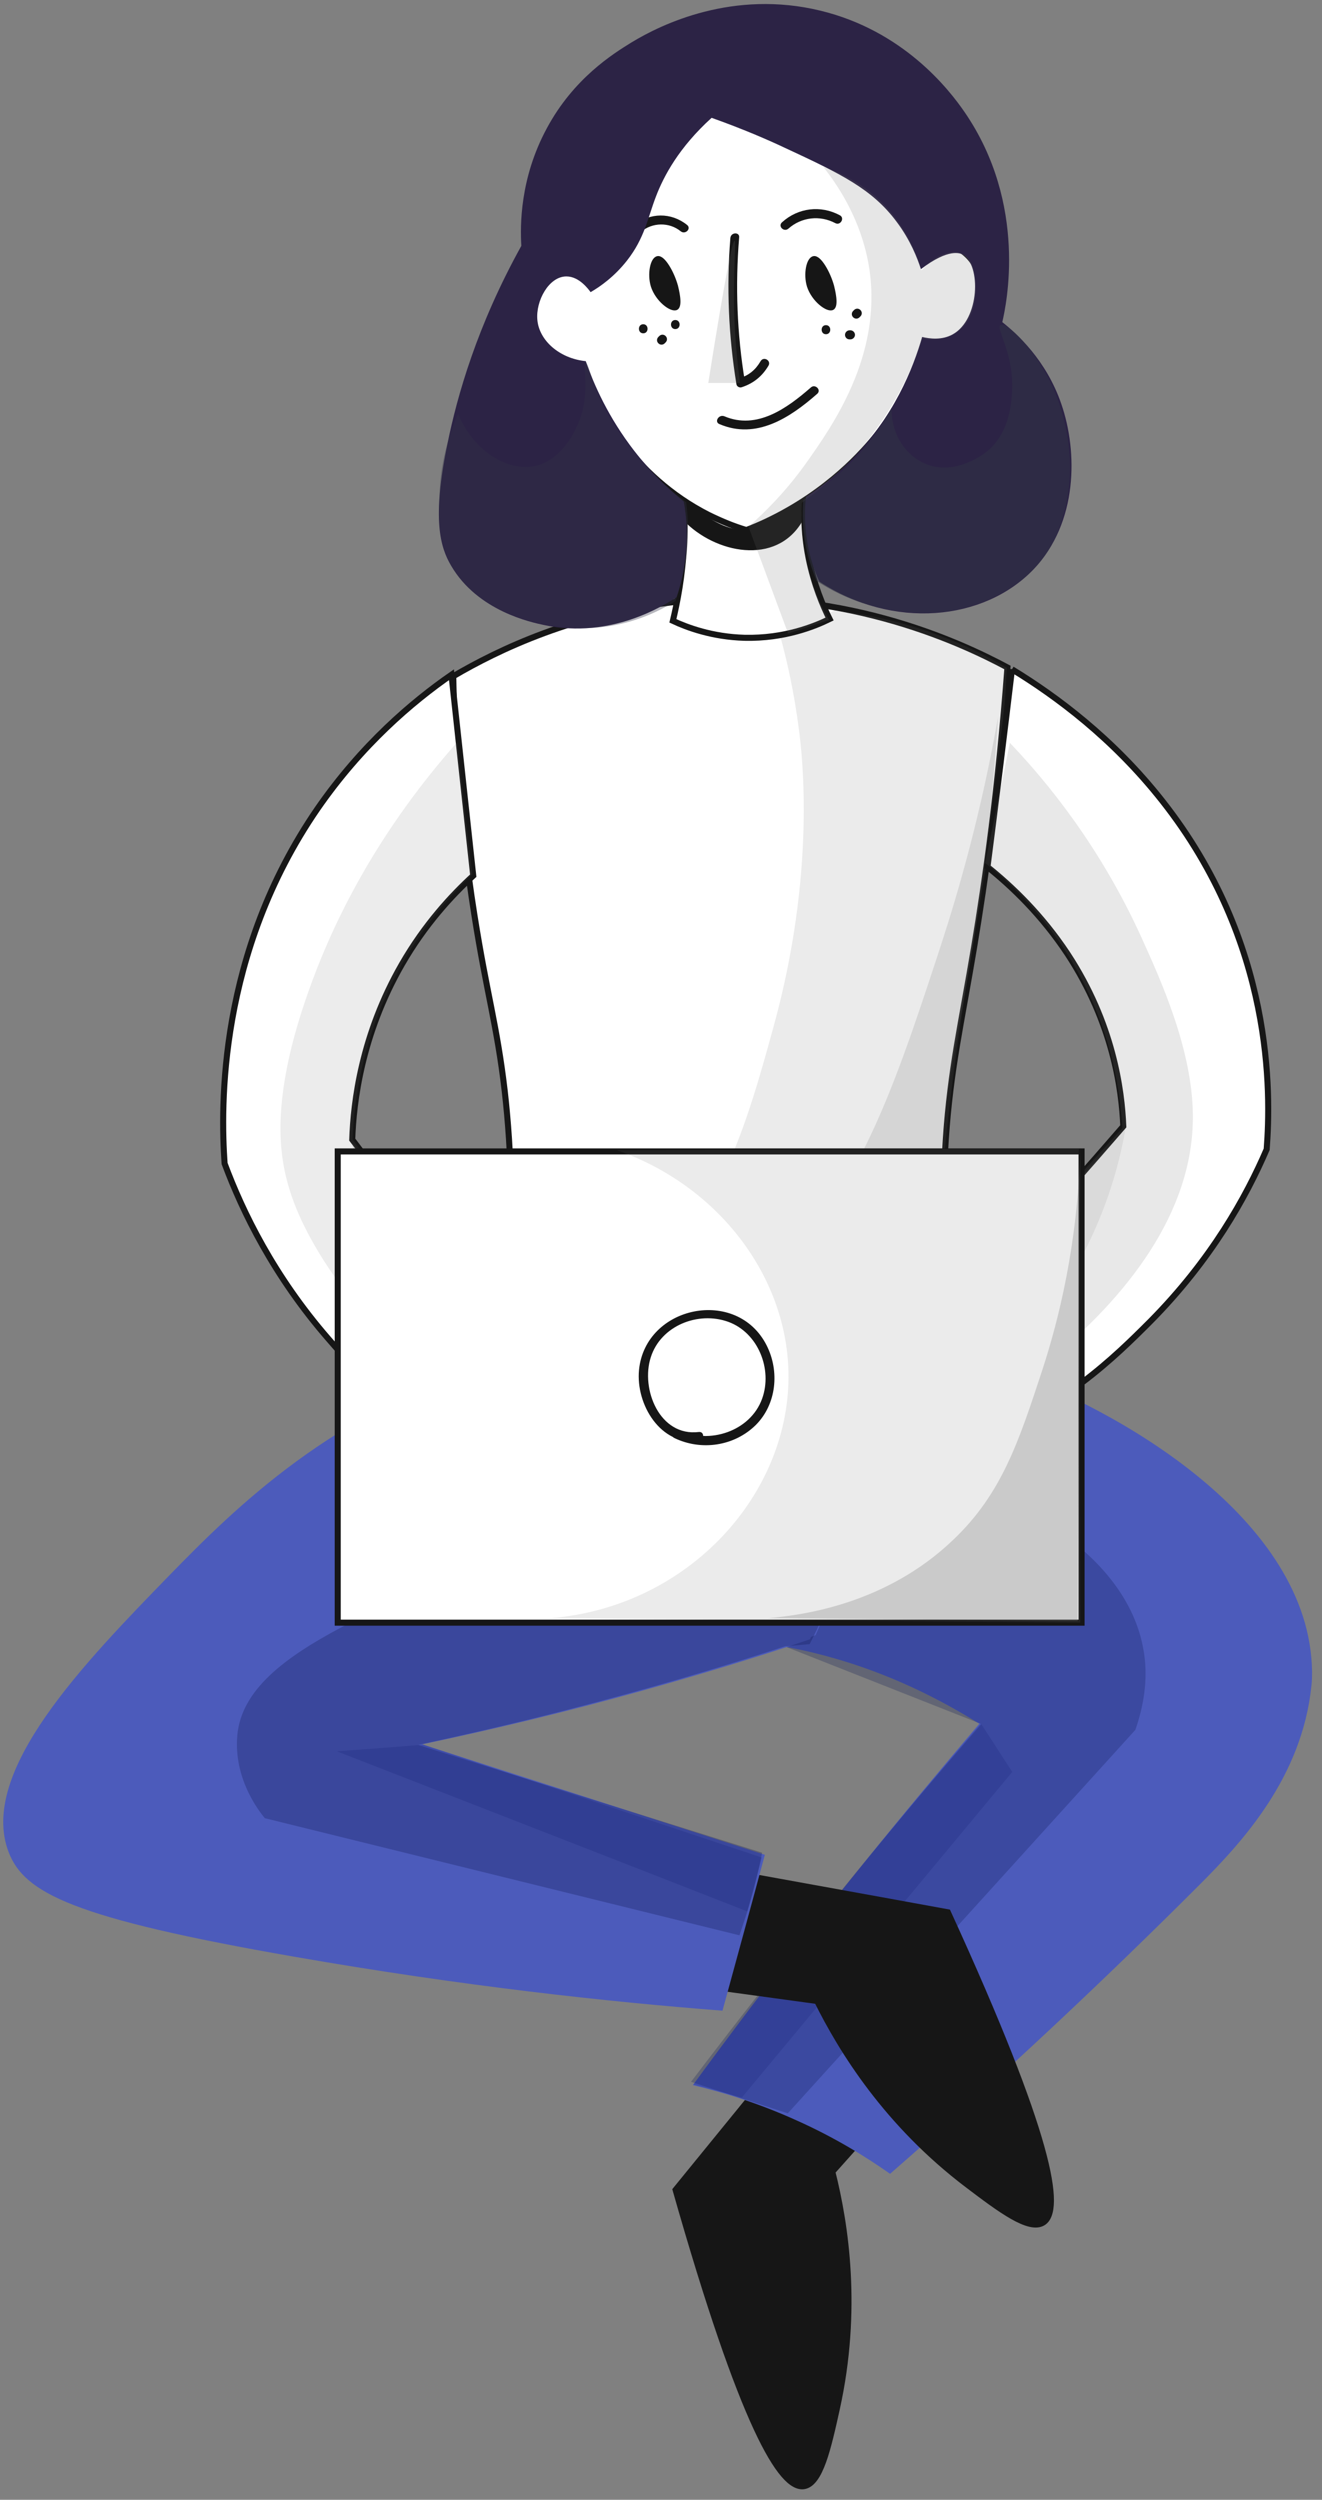 <svg xmlns="http://www.w3.org/2000/svg" width="236" height="446" viewBox="0 0 236 446"><rect x="0" y="0" width="236" height="446" fill="#808080" stroke="none"/><g fill="none"><g><path fill="#161616" stroke="#161616" stroke-width="1.08" d="M48.654 115.614c-10.26 12.582-20.466 25.11-30.726 37.692 12.042 42.336 18.846 53.46 22.896 52.866 2.916-.432 4.32-6.75 5.886-13.824 3.888-17.658 1.566-32.832-.81-42.282 6.48-7.236 12.906-14.526 19.386-21.762-5.562-4.212-11.07-8.424-16.632-12.69z" transform="translate(.08 .34) translate(102.6 237.06)"></path><path fill="#4C5BBB" d="M10.8 50.814C17.226 55.782 23.382 54 36.126 56.16c10.854 1.836 23.058 5.886 36.018 13.986-13.824 16.2-27.648 33.318-41.364 51.354-3.294 4.374-6.588 8.748-9.774 13.122 5.292 1.242 11.664 3.186 18.576 6.318 6.75 3.024 12.258 6.426 16.632 9.504 20.574-17.928 38.934-35.262 55.296-51.624 7.56-7.56 18.252-19.116 19.926-35.478.108-.918.108-1.728.108-2.538-.378-27.162-34.56-46.818-55.35-54.054C53.46-1.134 14.364-5.4 3.456 13.446-2.97 24.57.81 43.092 10.8 50.814z" transform="translate(.08 .34) translate(102.6 237.06)"></path><path fill="#0E1752" d="M50.706 23.652c-.378 5.13-1.296 11.232-3.186 17.982-1.35 4.806-2.97 9.072-4.59 12.69-1.782.702-3.51 1.404-5.292 2.106 11.61 4.59 23.274 9.18 34.884 13.77-8.64 9.882-17.334 20.25-26.082 31.05-9.018 11.124-17.604 22.032-25.758 32.778 5.778 1.89 11.502 3.78 17.28 5.616 20.682-22.788 41.364-45.63 62.046-68.418 2.16-6.21 2.052-11.07 1.404-14.472-2.97-16.632-23.328-30.186-50.706-33.102z" opacity=".26" transform="translate(.08 .34) translate(102.6 237.06)"></path><path fill="#182575" d="M72.414 70.092c1.89 2.862 3.726 5.778 5.616 8.64-16.092 19.386-32.184 38.718-48.276 58.104-2.862-.756-5.778-1.566-8.64-2.322 10.314-14.148 21.438-28.674 33.48-43.308 5.994-7.29 11.934-14.31 17.82-21.114z" opacity=".23" transform="translate(.08 .34) translate(102.6 237.06)"></path></g><g><path fill="#161616" stroke="#161616" stroke-width="1.08" d="M121.284 96.174c15.93 2.916 31.914 5.778 47.844 8.694 18.414 40.176 20.466 53.136 17.01 55.35-2.484 1.566-7.668-2.322-13.446-6.696-14.472-10.962-22.518-24.03-26.892-32.832-9.612-1.296-19.224-2.646-28.836-3.942 1.404-6.858 2.862-13.716 4.32-20.574z" transform="translate(.08 .34) translate(0 235.98)"></path><path fill="#4C5BBB" d="M88.452 6.696C59.4 15.228 41.688 32.94 30.294 44.604 14.904 60.426-3.996 79.812 1.458 94.122c2.808 7.29 11.34 11.772 51.084 18.684 30.024 5.238 56.052 8.046 76.356 9.612 2.538-9.288 5.076-18.522 7.56-27.81-20.412-6.588-40.77-13.122-61.182-19.71 12.528-2.646 25.704-5.778 39.42-9.612 10.422-2.916 20.358-5.94 29.808-9.126 8.748-17.658 10.638-36.72 1.512-47.52-12.744-15.12-41.31-6.75-57.564-1.944z" transform="translate(.08 .34) translate(0 235.98)"></path><path fill="#0E1752" d="M153.09 25.38c-.27 5.346-1.188 12.204-3.672 19.764-1.512 4.59-3.24 8.586-4.968 11.88-1.458.108-2.916.27-4.374.378-12.312 4.05-25.434 7.884-39.312 11.448-8.964 2.322-17.712 4.32-26.19 6.156 20.466 6.426 40.932 12.798 61.398 19.224-.432 2.214-.972 4.536-1.62 6.966-.756 2.808-1.62 5.4-2.43 7.776L47.196 88.074c-1.296-1.566-5.562-7.236-4.914-14.742.702-8.154 8.478-13.932 18.414-19.224C89.424 38.88 137.592 28.566 153.09 25.38z" opacity=".29" transform="translate(.08 .34) translate(0 235.98)"></path><path fill="#182575" d="M60.048 76.14c5.13-.378 10.314-.756 15.444-1.188 20.142 6.696 40.284 13.446 60.426 20.142-.864 3.186-1.728 6.426-2.592 9.612-24.408-9.558-48.87-19.062-73.278-28.566z" opacity=".24" transform="translate(.08 .34) translate(0 235.98)"></path></g><g><path fill="#FFF" stroke="#161616" stroke-width="1.08" d="M.378 13.932C8.37 9.234 22.248 2.538 40.716.594c28.296-2.97 50.004 7.182 58.59 11.772-1.566 21.222-3.996 38.178-5.94 49.842-2.322 13.932-4.212 21.654-5.076 34.452-1.08 16.038.27 29.214 1.512 37.854-9.396 2.916-23.598 6.102-41.094 5.724-16.848-.378-30.456-4.05-39.582-7.236 2.43-19.332 1.62-34.668.432-45.09-1.35-11.61-3.186-17.28-5.4-31.32C1.296 38.448.54 23.598.378 13.932z" transform="translate(.08 .34) translate(80.46 106.38)"></path><path fill="#6D6C6C" d="M58.806 7.02c1.134 4.104 2.43 9.774 3.294 16.578.594 4.59 3.024 25.38-4.536 52.812-4.644 16.902-9.558 34.776-25.65 49.464-5.184 4.752-10.206 7.938-13.878 9.936 8.154 2.106 18.792 4.104 31.374 4.212 16.47.162 30.078-2.808 39.528-5.724-.54-4.05-1.242-10.152-1.512-17.496-.216-6.426-.216-16.686 4.212-45.576 3.51-22.734 5.994-32.508 7.236-53.082.162-2.376.216-4.374.324-5.724-3.942-2.322-9.072-4.86-15.39-6.912-5.832-1.89-11.07-2.862-15.39-3.294L58.806 7.02z" opacity=".14" transform="translate(.08 .34) translate(80.46 106.38)"></path><path fill="#6D6C6C" d="M97.632 21.222c-3.024 17.118-7.02 30.942-10.152 40.554-9.18 28.08-15.606 46.98-32.94 60.804-10.746 8.586-21.924 12.204-29.106 13.932 7.29 2.052 17.604 4.05 30.078 3.78 14.364-.324 25.974-3.564 33.588-6.318-1.026-6.588-2.214-16.47-1.89-28.512.378-15.606 2.916-25.002 5.724-42.12 1.566-10.044 3.564-24.408 4.698-42.12z" opacity=".17" transform="translate(.08 .34) translate(80.46 106.38)"></path></g><g><path fill="#FFF" stroke="#161616" stroke-width="1.08" d="M41.094.162c-7.02 4.86-16.038 12.528-23.922 23.922C-.594 49.896-.108 77.274.594 87.372c3.24 8.694 8.802 20.088 18.522 31.266 5.67 6.534 13.986 15.93 28.188 21.978 4.752 2.052 8.91 3.186 11.934 3.834 2.592-2.322 5.13-4.644 7.722-6.966-8.316-9.72-16.686-19.926-25.056-30.456-6.426-8.046-12.582-16.038-18.522-23.922.216-6.642 1.62-18.684 8.856-31.266 4.104-7.128 8.91-12.312 12.744-15.822C43.686 24.084 42.39 12.15 41.094.162z" transform="translate(.08 .34) translate(39.42 119.88)"></path><path fill="#6D6C6C" d="M42.12 12.204c-15.552 17.55-22.95 34.182-26.622 44.658-6.426 18.144-5.076 27.648-4.104 32.184.81 3.564 2.592 9.666 9.126 18.954 5.67 8.046 17.604 22.464 40.338 34.344 1.998-1.944 3.996-3.834 5.994-5.778-6.426-7.236-12.906-14.85-19.44-22.788-8.586-10.422-16.578-20.682-23.976-30.726.216-5.454 1.134-13.068 4.32-21.6C32.562 48.654 40.122 40.23 44.82 35.748c-.972-7.83-1.836-15.66-2.7-23.544z" opacity=".13" transform="translate(.08 .34) translate(39.42 119.88)"></path><path fill="#6D6C6C" d="M23.382 83.754c.972 6.318 2.97 14.364 7.182 23.058 9.288 18.9 23.814 29.322 31.212 33.858 1.458-1.296 2.862-2.538 4.32-3.834-14.256-17.712-28.458-35.424-42.714-53.082z" opacity=".16" transform="translate(.08 .34) translate(39.42 119.88)"></path></g><g><path fill="#FFF" stroke="#161616" stroke-width="1.08" d="M29.376.27c7.884 4.806 18.036 12.312 26.838 23.49 19.98 25.326 19.386 52.218 18.63 62.154-3.672 8.532-9.882 19.71-20.79 30.726-6.372 6.372-15.714 15.606-31.644 21.6-5.346 1.998-10.044 3.132-13.446 3.78-2.862-2.268-5.778-4.536-8.64-6.804 9.288-9.558 18.738-19.548 28.134-29.916 7.182-7.938 14.094-15.768 20.79-23.49-.27-6.48-1.782-18.306-9.936-30.726-4.644-7.02-9.99-12.096-14.31-15.552 1.512-11.772 2.97-23.49 4.374-35.262z" transform="translate(.08 .34) translate(151.2 118.8)"></path><path fill="#6D6C6C" d="M28.998 13.392c6.858 7.182 16.2 18.684 23.49 34.722 3.456 7.614 9.072 19.98 9.18 31.644.378 35.478-49.842 59.886-52.758 61.29-2.862-1.836-5.67-3.618-8.532-5.454 16.254-17.82 32.454-35.64 48.708-53.46-.324-5.832-1.674-16.686-8.154-28.242-5.346-9.504-11.988-15.66-16.362-19.062 1.512-7.128 2.97-14.256 4.428-21.438z" opacity=".16" transform="translate(.08 .34) translate(151.2 118.8)"></path><path fill="#6D6C6C" d="M49.626 82.296c-.81 4.698-2.16 9.828-4.266 15.12-9.504 23.976-28.728 37.098-38.448 42.714-2.322-1.512-4.59-3.024-6.912-4.536 16.524-17.766 33.048-35.532 49.626-53.298z" opacity=".12" transform="translate(.08 .34) translate(151.2 118.8)"></path></g><g><path fill="#FFF" stroke="#161616" stroke-width="1.08" d="M0.27 0.972H133.056V85.05H0.27z" transform="translate(.08 .34) translate(59.94 204.12)"></path><path fill="#161616" d="M64.746 51.03c-7.02.864-10.422-7.668-8.586-13.338 1.782-5.616 8.424-8.262 13.824-6.318 5.346 1.944 7.938 8.478 6.048 13.716-2.106 5.832-9.45 8.208-14.85 5.616-.918-.432-1.782.972-.81 1.404 4.806 2.322 10.692 1.458 14.526-2.322 3.726-3.726 4.266-9.612 1.944-14.202-5.292-10.476-21.654-7.128-22.788 4.374-.594 6.156 3.834 13.554 10.692 12.744 1.026-.162 1.026-1.782 0-1.674z" transform="translate(.08 .34) translate(59.94 204.12)"></path><path fill="#6D6C6C" d="M50.112.756C68.094 7.02 80.352 23.058 80.73 40.284c.486 21.6-17.658 41.904-42.39 43.956l94.5.81c-.108-28.188-.162-56.376-.27-84.51-27.486 0-54.972.108-82.458.216z" opacity=".14" transform="translate(.08 .34) translate(59.94 204.12)"></path><path fill="#6D6C6C" d="M132.84.486c-.486 17.172-3.888 30.564-6.75 39.366-4.212 12.798-7.236 22.14-15.93 30.402C98.334 81.594 83.592 83.7 77.112 84.24c18.414.162 36.828.324 55.242.54.054-16.038.162-32.076.27-48.168 0-12.042.108-24.084.216-36.126z" opacity=".26" transform="translate(.08 .34) translate(59.94 204.12)"></path></g><g><path fill="#FFF" stroke="#161616" stroke-width="1.08" d="M44.928 76.734c-2.97 3.618-.108 8.046-.648 19.872-.27 5.886-1.242 10.638-1.998 13.824 2.538 1.188 7.02 2.862 12.798 3.024 7.128.162 12.528-2.052 15.174-3.348-1.188-2.376-2.754-6.048-3.726-10.8-2.43-12.096 1.89-17.766-1.674-22.248-4.158-5.184-15.93-5.238-19.926-.324z" transform="translate(.08 .34) translate(77.76)"></path><path fill="#FFF" stroke="#161616" stroke-width="1.08" d="M26.082 24.786c-3.402 8.748-2.106 16.632-1.35 20.034-.324.054-6.642 1.404-8.37 6.264-1.728 4.914 1.836 11.88 9.288 14.148 2.7 6.588 9.234 19.332 23.004 26.298 2.322 1.134 4.536 2.052 6.75 2.7 1.998-.756 4.698-1.944 7.776-3.726 9.612-5.562 14.958-12.474 16.2-14.148 2.268-3.024 5.346-7.884 7.506-14.58 1.188.216 3.294.324 5.346-.702 4.644-2.376 6.966-9.774 3.726-14.58-2.7-3.996-7.938-4.158-8.586-4.158.702-2.808 2.862-12.906-2.592-22.896C78.516 7.938 65.07 1.89 52.434 3.618 33.75 6.048 26.406 23.922 26.082 24.786z" transform="translate(.08 .34) translate(77.76)"></path><path fill="#161616" d="M44.226 91.044c3.294 1.944 6.912 4.968 10.962 4.644 3.348-.27 7.074-2.214 9.612-4.266.81-.648-.324-1.782-1.134-1.134-2.376 1.89-6.21 3.888-9.342 3.834-3.294-.054-6.642-2.808-9.342-4.482-.81-.54-1.62.864-.756 1.404z" transform="translate(.08 .34) translate(77.76)"></path><path fill="#161616" d="M44.01 91.746c3.078 2.646 6.588 5.616 10.908 5.4 4.212-.216 8.154-3.024 10.908-6.048.702-.756-.432-1.89-1.134-1.134-2.376 2.592-5.724 5.13-9.396 5.508-4.05.378-7.29-2.376-10.152-4.86-.756-.702-1.89.432-1.134 1.134z" transform="translate(.08 .34) translate(77.76)"></path><path fill="#161616" d="M46.062 92.07c0-.054 0-.054 0 0-.324-.486-.918-.594-1.296-.216l-.054.054c-.324.27-.324.864 0 1.134 5.94 5.67 16.848 7.506 21.114-1.188.432-.918-.918-1.782-1.404-.81-3.78 7.776-13.338 5.886-18.522.864v1.134l.054-.054-1.296-.162v.054c.54.864 1.944.054 1.404-.81zM52.542 42.12c-.702 8.748-.324 17.442 1.08 26.082.054.432.594.702.972.54 2.106-.702 3.618-1.944 4.752-3.834.54-.918-.864-1.728-1.404-.81-.918 1.566-2.052 2.484-3.78 3.078.324.162.648.378.972.54-1.404-8.478-1.728-17.064-1.026-25.65.162-1.026-1.458-1.026-1.566.054z" transform="translate(.08 .34) translate(77.76)"></path><path fill="#161616" stroke="#161616" stroke-width=".54" d="M42.93 50.706c.108.486.918 3.51 0 3.996-.918.486-3.51-1.458-4.32-3.996-.648-2.16-.108-4.86.918-5.076 1.08-.27 2.754 2.7 3.402 5.076zM70.794 50.706c.108.486.918 3.51 0 3.996-.918.486-3.51-1.458-4.32-3.996-.648-2.16-.108-4.86.918-5.076 1.08-.27 2.754 2.7 3.402 5.076z" transform="translate(.08 .34) translate(77.76)"></path><path fill="#161616" d="M50.598 75.33c6.588 2.808 12.582-1.134 17.442-5.4.81-.702-.378-1.836-1.134-1.134-4.212 3.672-9.612 7.614-15.444 5.13-1.026-.378-1.836 1.026-.864 1.404zM69.606 59.292c1.026 0 1.026-1.62 0-1.62s-1.026 1.62 0 1.62zM75.6 56.268l.162-.162c.324-.324.324-.81 0-1.134-.324-.324-.81-.324-1.134 0l-.162.162c-.324.324-.324.81 0 1.134.324.324.81.324 1.134 0zM73.818 60.21h.162c.432 0 .81-.378.81-.81 0-.432-.378-.81-.81-.81h-.162c-.432 0-.81.378-.81.81 0 .432.324.81.81.81zM36.558 41.04c2.052-1.728 5.076-1.782 7.128-.108.81.648 1.944-.486 1.134-1.134-2.808-2.268-6.696-2.268-9.45.108-.756.648.432 1.782 1.188 1.134zM62.91 40.446c2.322-2.052 5.616-2.43 8.37-.972.918.486 1.728-.918.81-1.404-3.402-1.836-7.452-1.35-10.314 1.242-.81.702.324 1.836 1.134 1.134zM36.99 59.13c1.026 0 1.026-1.62 0-1.62s-1.026 1.62 0 1.62zM42.714 58.374c1.026 0 1.026-1.62 0-1.62s-1.026 1.62 0 1.62zM39.852 59.616l-.162.162c-.324.324-.324.81 0 1.134.324.324.81.324 1.134 0l.162-.162c.324-.324.324-.81 0-1.134-.324-.324-.81-.324-1.134 0z" transform="translate(.08 .34) translate(77.76)"></path><path fill="#2C2345" d="M34.884 7.236c-3.24 1.998-10.314 6.372-15.12 15.336-4.806 8.91-4.752 17.334-4.536 20.952C7.344 57.726 3.78 70.254 2.052 78.786-.756 92.34.756 97.308 2.7 100.602c4.752 8.1 14.31 10.098 16.632 10.584 11.934 2.538 21.438-3.564 23.598-4.968.594-1.782 1.188-3.996 1.512-6.48.594-4.266.27-7.938-.216-10.584-2.7-2.214-5.832-5.184-8.856-9.072-4.59-5.94-7.182-11.772-8.64-15.984-4.752-.486-8.316-3.726-8.64-7.344-.324-3.402 2.052-7.776 5.184-7.776 2.322 0 3.996 2.376 4.32 2.808 1.782-1.026 4.266-2.808 6.48-5.616 3.186-4.05 3.726-7.668 5.184-11.448 1.404-3.672 4.104-8.748 9.936-14.04 5.616 1.998 10.098 3.942 13.176 5.4 9.882 4.59 15.498 7.29 19.872 13.176 2.43 3.24 3.672 6.426 4.32 8.424 5.022-3.834 7.074-2.808 7.506-2.592 3.186 1.782 3.078 11.556-1.89 14.256-1.89 1.026-4.05.756-5.4.432-1.566 5.454-5.022 14.364-12.96 22.248-2.646 2.646-5.346 4.698-7.776 6.264-.216 1.998-.324 4.752.216 7.992.486 2.97 1.35 5.4 2.16 7.128 13.122 8.64 29.43 7.074 38.286-2.214 7.884-8.316 7.884-20.898 4.914-29.484-2.7-7.83-7.938-12.528-10.53-14.58.702-3.024 4.59-20.952-6.696-37.422-2.916-4.266-11.07-14.58-25.758-18.144-15.552-3.78-28.35 2.376-33.75 5.67z" transform="translate(.08 .34) translate(77.76)"></path><path fill="#6D6C6C" d="M69.12 29.43c6.102 7.668 7.722 14.742 8.262 18.414 2.214 15.444-6.75 27.972-11.286 34.398-3.726 5.238-7.56 8.964-10.314 11.394 2.376 6.372 4.698 12.69 7.074 19.062l7.29-2.43c-1.134-1.998-2.322-4.482-3.24-7.506-1.674-5.4-1.782-10.152-1.62-13.392 2.97-2.106 6.426-4.968 9.774-8.748 6.696-7.56 10.044-15.336 11.772-20.574 1.08.216 3.402.486 5.616-.756 4.644-2.646 3.888-9.234 3.834-9.666-.162-1.404-.486-3.672-2.106-4.59-1.89-1.026-5.022-.054-7.506 2.862-.756-2.646-2.916-8.748-8.748-13.608-3.24-2.7-6.534-4.104-8.802-4.86z" opacity=".17" transform="translate(.08 .34) translate(77.76)"></path><path fill="#6D6C6C" d="M53.298 42.606c-.324-.054-1.404 4.644-4.698 25.38h5.67c-.378-2.754-.81-6.75-1.026-11.61-.27-8.316.378-13.716.054-13.77z" opacity=".19" transform="translate(.08 .34) translate(77.76)"></path><path fill="#313245" d="M100.764 57.672c-.918.54 2.538 5.184 2.052 12.096-.162 2.16-.486 7.074-4.374 10.368-.27.216-6.048 4.968-11.772 1.944-3.402-1.782-5.454-5.562-5.346-9.666-1.62 3.024-4.266 7.02-8.424 10.908-2.592 2.43-5.13 4.212-7.344 5.562-.162 2.376-.162 5.616.702 9.288.486 1.998 1.08 3.726 1.674 5.13 1.674 1.08 4.158 2.538 7.398 3.672 2.052.702 13.338 4.644 24.354-.81 1.944-.972 6.264-3.186 9.396-7.938.378-.594 1.782-2.7 2.808-6.264 3.672-12.204-1.728-23.22-2.214-24.138-2.97-5.994-7.776-10.8-8.91-10.152z" opacity=".54" transform="translate(.08 .34) translate(77.76)"></path><path fill="#313245" d="M26.676 64.314c-.486.054.594 4.482-.594 8.856-.864 3.24-3.618 8.532-8.316 9.612-4.914 1.08-11.016-2.538-13.824-9.288-1.296 2.97-3.024 7.722-3.294 13.77-.162 3.942-.378 8.154 1.566 12.312 4.374 9.288 17.226 12.906 26.784 12.042 6.372-.594 11.178-3.078 13.77-4.752.648-1.836 1.296-4.05 1.728-6.588.702-4.374.54-8.208.162-11.016-4.266-3.078-7.182-6.264-9.018-8.586-2.592-3.294-6.102-7.722-7.884-13.878-.27-.702-.756-2.538-1.08-2.484z" opacity=".35" transform="translate(.08 .34) translate(77.76)"></path></g></g></svg>